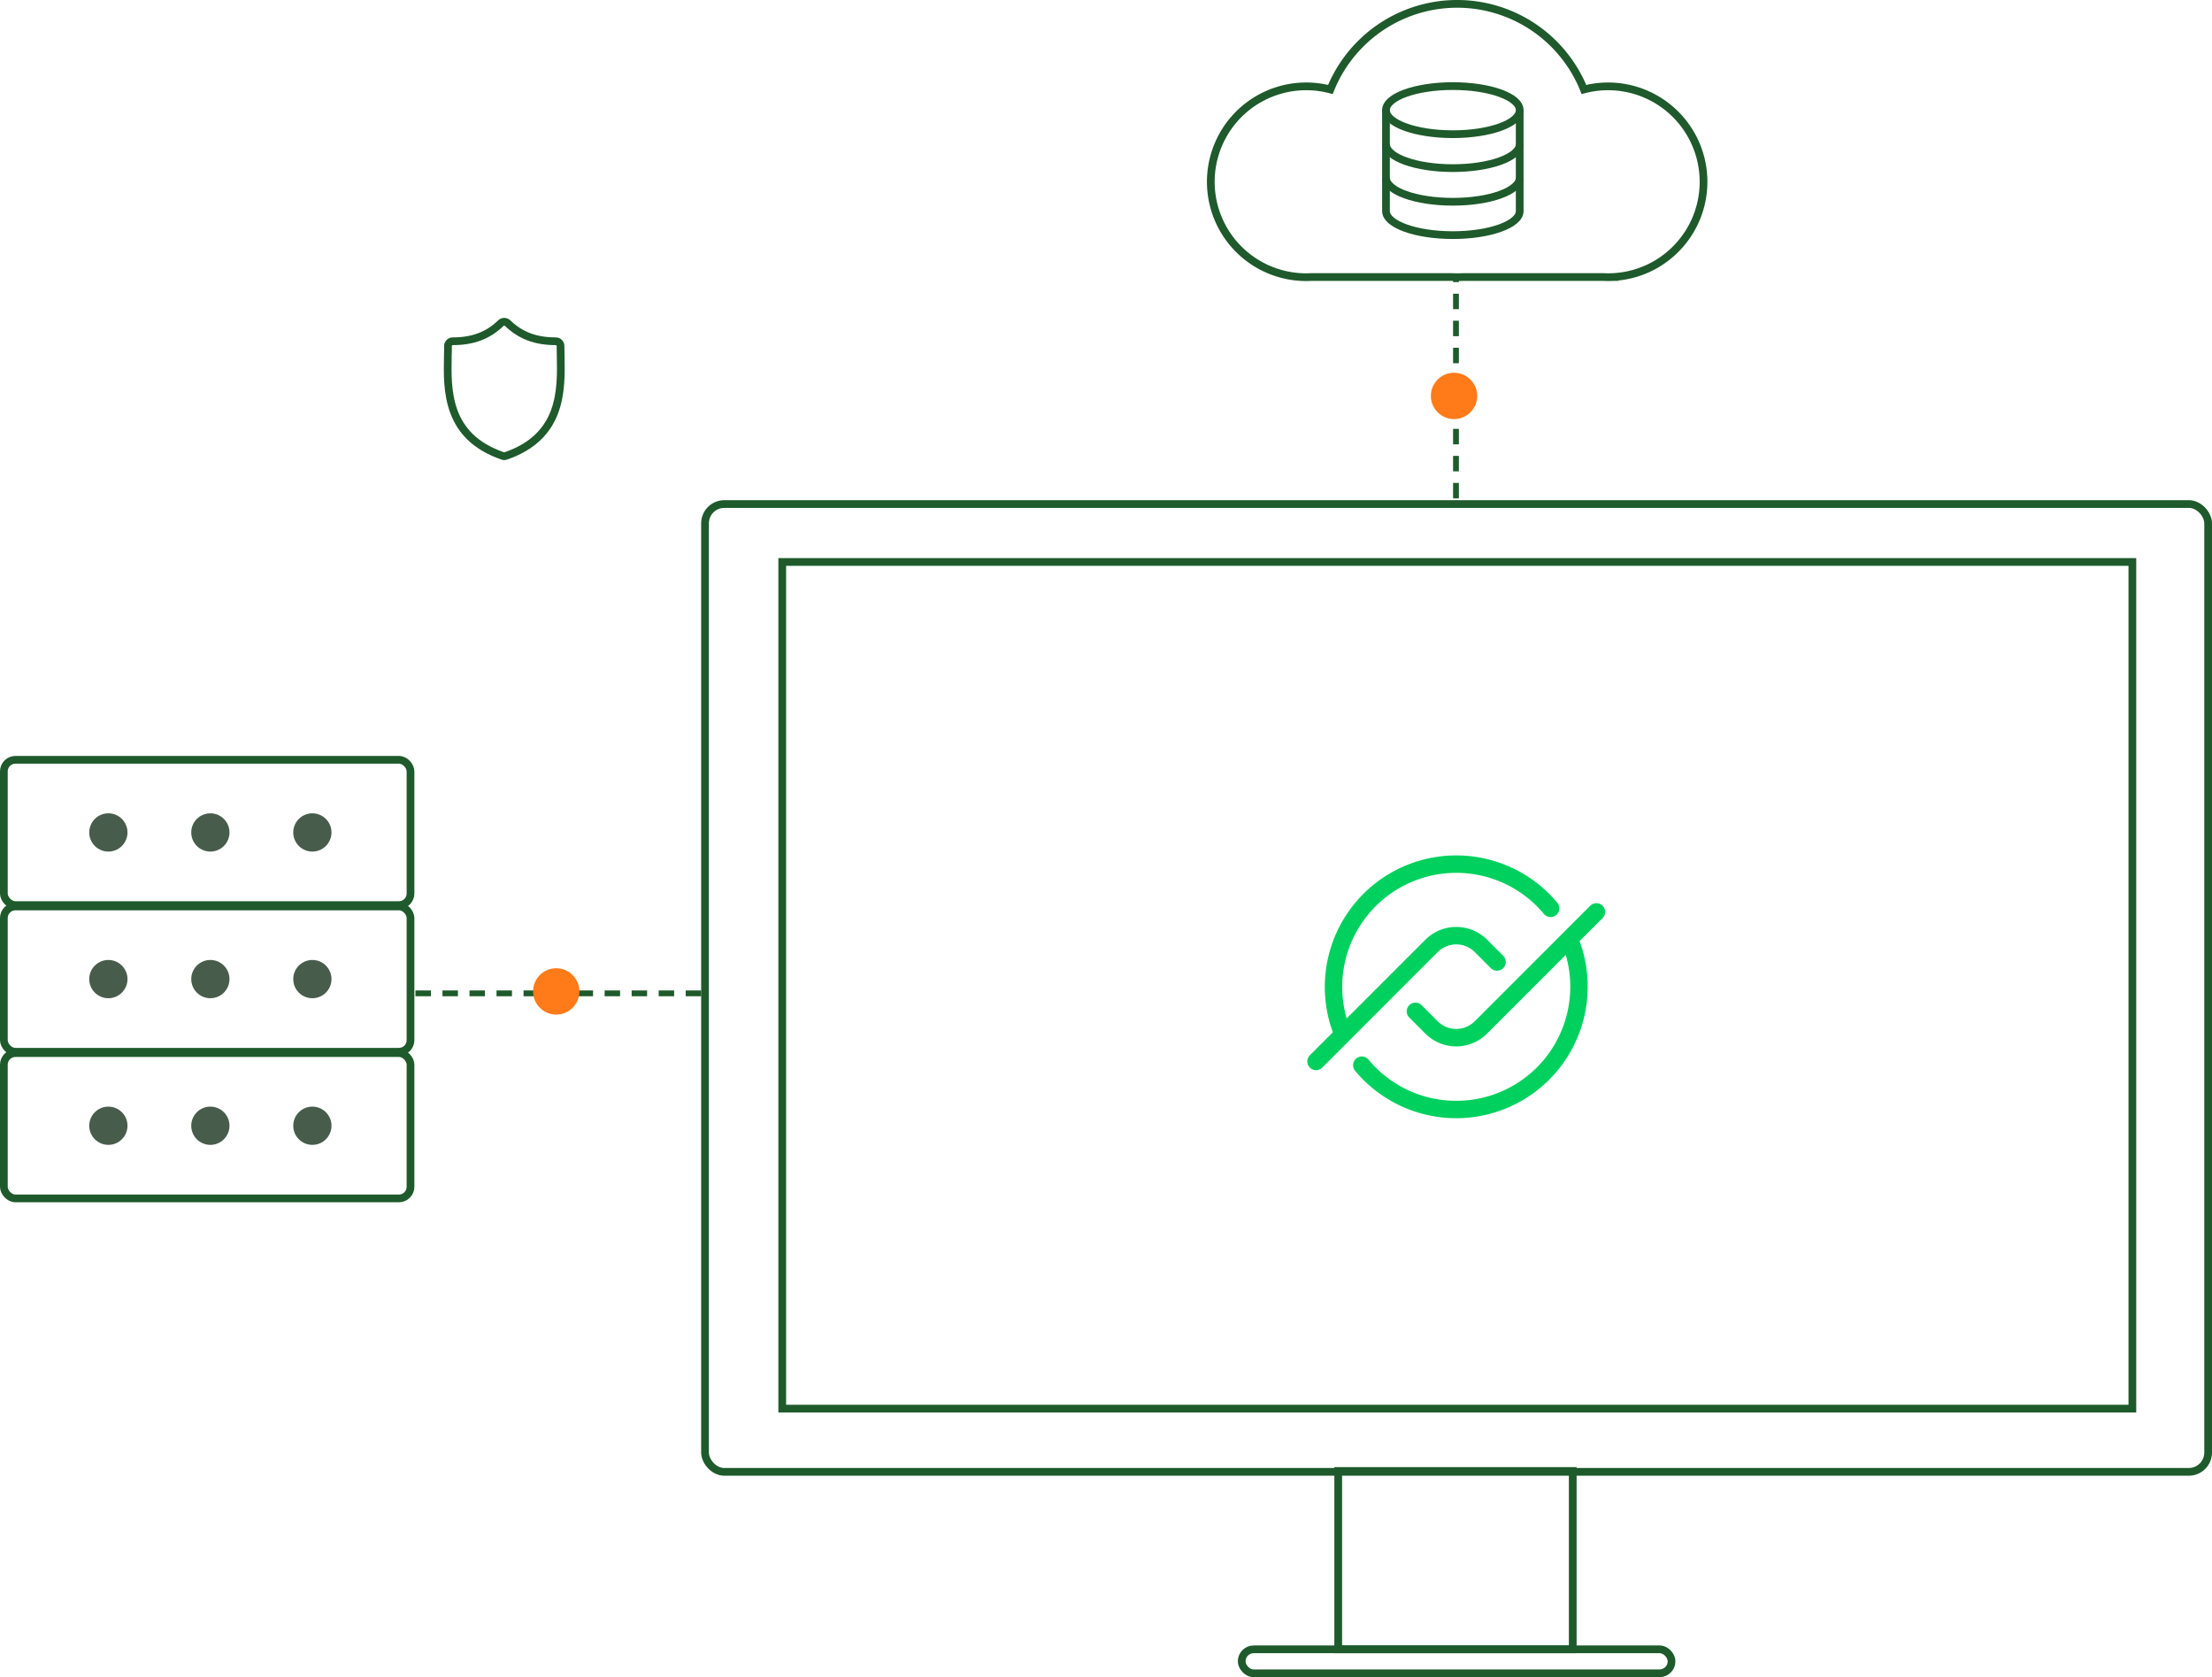 <svg xmlns="http://www.w3.org/2000/svg" width="572.911" height="434.308"><style><![CDATA[.B{fill:none}.C{stroke:#1e5a2b}.D{stroke-width:2}.E{fill:#485c4c}.F{stroke-dasharray:4 3}.G{stroke-miterlimit:10}]]></style><defs><clipPath id="A"><path d="M0 0h40.098v42.779H0z" class="B C D"/></clipPath></defs><g class="B C D"><rect x="182.6" y="130.523" width="389.312" height="250.619" rx="5"/><path d="M202.6 145.523h349.685v219.248H202.6zm144 235.393h60.742V427.1H346.6z"/><rect x="321.6" y="427.1" width="111.336" height="6.208" rx="3.104"/></g><path d="M415.077 234.546a2.26 2.26 0 0 0-3.2 0l-7.029 7.029-.018.018-22.87 22.87a6.78 6.78 0 0 1-9.588 0l-4.165-4.165c-.884-.884-2.316-.884-3.2 0s-.884 2.316 0 3.2l4.165 4.165a11.3 11.3 0 0 0 15.98 0l20.379-20.376c3.905 13.442-2.161 27.779-14.528 34.335a29.54 29.54 0 0 1-36.572-7.245 2.26 2.26 0 0 0-3.479 2.885 34.06 34.06 0 0 0 58.159-33.55l5.97-5.97a2.26 2.26 0 0 0-.004-3.196zm-65.598 34.894l22.9-22.9a6.79 6.79 0 0 1 9.588 0l4.165 4.165c.884.884 2.316.884 3.2 0s.884-2.316 0-3.2l-4.165-4.165c-4.416-4.406-11.564-4.406-15.98 0l-20.397 20.396a29.54 29.54 0 0 1 51.089-27.07 2.26 2.26 0 0 0 3.475-2.891 34.06 34.06 0 0 0-58.142 33.54l-5.95 5.95c-.572.572-.795 1.405-.586 2.186a2.26 2.26 0 0 0 1.6 1.6c.781.209 1.614-.014 2.186-.586l7.008-7.008z" fill="#00d15e"/><g class="B C"><path d="M377.1 129.055V72.409" stroke-width="1.5" class="F"/><g class="D"><path d="M145.218 92.283l-.042-2.665c.012-.676-.524-1.234-1.2-1.249h-.044c-5.208 0-9.162-1.5-12.453-4.706-.493-.458-1.256-.458-1.749 0-3.289 3.207-7.246 4.706-12.451 4.706-.676-.012-1.234.524-1.249 1.2v.044c0 .874 0 1.749-.042 2.665-.167 8.746-.416 20.739 14.2 25.779l.416.083.416-.083c14.575-5.039 14.367-16.989 14.2-25.779"/><path d="M441.217 47.07a24.72 24.72 0 0 0-30.974-23.9 35.4 35.4 0 0 0-65.669 0 24.71 24.71 0 0 0-28.642 34.381 24.71 24.71 0 0 0 22.374 14.227l1.325-.036h36.215l1.563.036s1.045-.014 1.563-.036h36.215l1.325.036s.886-.013 1.325-.036h.291v-.022c12.989-.849 23.09-11.633 23.089-24.65z" class="G"/><rect x="1" y="196.753" width="105.322" height="37.627" rx="3"/></g></g><g class="E"><circle cx="28.068" cy="215.566" r="4.953"/><circle cx="54.486" cy="215.566" r="4.953"/><circle cx="80.903" cy="215.566" r="4.953"/></g><rect x="1" y="234.728" width="105.322" height="37.627" rx="3" class="B C D"/><g class="E"><circle cx="28.068" cy="253.541" r="4.953"/><circle cx="54.486" cy="253.541" r="4.953"/><circle cx="80.903" cy="253.541" r="4.953"/></g><rect x="1" y="272.704" width="105.322" height="37.627" rx="3" class="B C D"/><g class="E"><circle cx="28.068" cy="291.517" r="4.953"/><circle cx="54.486" cy="291.517" r="4.953"/><circle cx="80.903" cy="291.517" r="4.953"/></g><path d="M181.6 257.232h-74.278" stroke-width="1.5" class="B C F"/><circle cx="376.6" cy="102.523" r="6" fill="#ff7a19"/><g transform="translate(356.877 20.2)" clip-path="url(#A)" class="B C D G"><path d="M36.727 8.322c0 3.44-7.753 6.229-17.317 6.229S2.093 11.762 2.093 8.322 9.846 2.093 19.41 2.093s17.317 2.789 17.317 6.229zm0 8.786c0 3.441-7.753 6.23-17.317 6.23S2.093 20.55 2.093 17.108m34.634 8.711c0 3.44-7.753 6.229-17.317 6.229S2.093 29.259 2.093 25.819"/><path d="M36.727 8.322v26.136c0 3.44-7.753 6.229-17.317 6.229S2.093 37.898 2.093 34.458V8.322"/></g><circle cx="6" cy="6" r="6" transform="matrix(0 -1 1 0 138.068 262.732)" fill="#ff7a19"/></svg>